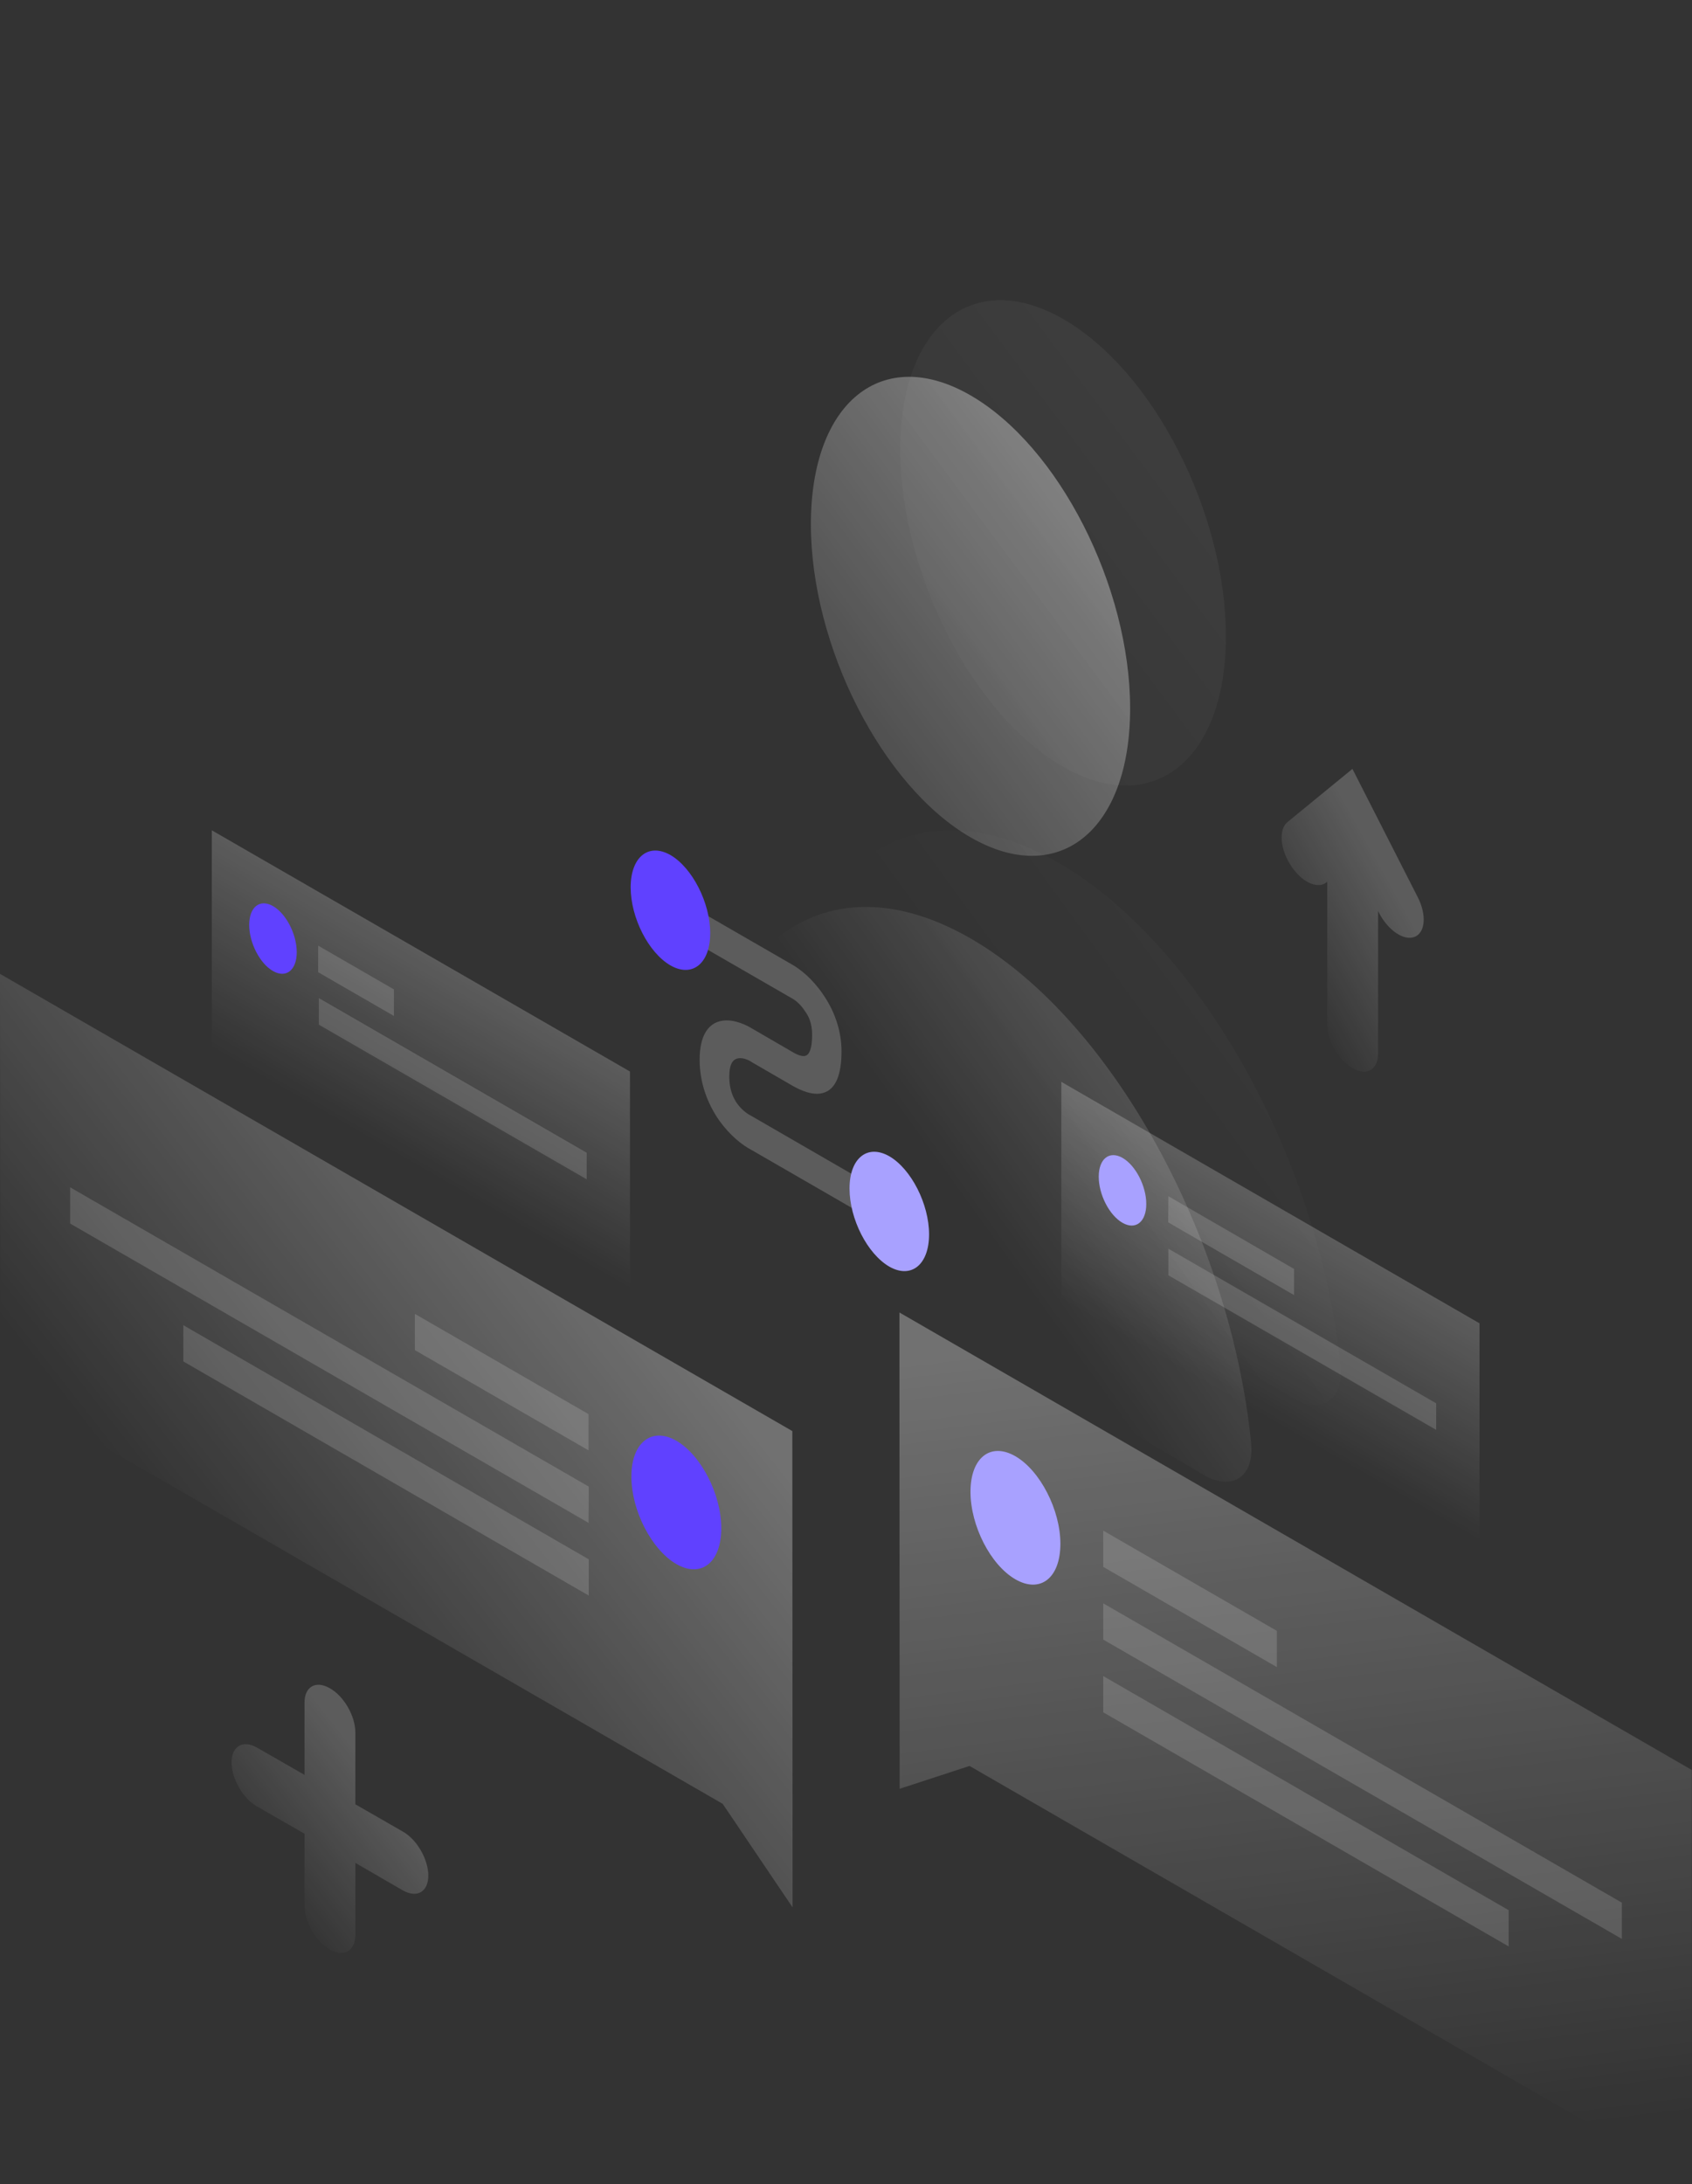 <svg width="265" height="342" viewBox="0 0 265 342" fill="none" xmlns="http://www.w3.org/2000/svg">
<rect x="0" y="0" width="265" height="342" fill="#333333" stroke="none"/>
<path opacity="0.5" d="M152.5 147.22C130.481 134.199 112.278 146.369 109.057 174.469C108.497 179.33 112.138 185.752 116.583 188.377L188.417 230.882C192.862 233.508 196.503 231.379 195.943 225.844C192.722 194.019 174.484 160.242 152.5 147.22Z" fill="url(#paint0_linear_266_4238)"/>
<path opacity="0.5" d="M177 110.924C177 130.05 165.81 139.071 152 131.099C138.19 123.127 127 101.203 127 82.076C127 62.95 138.19 53.929 152 61.901C165.81 69.873 177 91.797 177 110.924Z" fill="url(#paint1_linear_266_4238)"/>
<path opacity="0.07" d="M166 135.22C143.728 122.199 125.315 134.369 122.058 162.469C121.491 167.33 125.174 173.752 129.671 176.377L202.329 218.882C206.826 221.508 210.509 219.379 209.942 213.844C206.685 182.019 188.272 148.242 166 135.22Z" fill="url(#paint2_linear_266_4238)"/>
<path opacity="0.07" d="M192 99.616C192 118.997 180.586 128.139 166.5 120.06C152.414 111.982 141 89.766 141 70.384C141 51.003 152.414 41.861 166.5 49.94C180.586 58.018 192 80.234 192 99.616Z" fill="url(#paint3_linear_266_4238)"/>
<path opacity="0.2" d="M231.719 207.195L166.225 169.392V203.51L231.719 241.313V207.195Z" fill="url(#paint4_linear_266_4238)"/>
<path d="M179.529 188.514C179.529 191.315 177.87 192.641 175.807 191.462C173.743 190.283 172.084 187.041 172.084 184.24C172.084 181.44 173.743 180.114 175.807 181.293C177.87 182.472 179.529 185.714 179.529 188.514Z" fill="#A8A1FF"/>
<path opacity="0.15" d="M182.994 187.299L202.675 198.684V202.774L182.957 191.388L182.994 187.299Z" fill="white"/>
<path opacity="0.15" d="M182.994 195.515L224.937 219.722V223.886L182.994 199.679V195.515Z" fill="white"/>
<path opacity="0.2" d="M98.666 167.771L33.172 130.004V164.123L98.666 201.926V167.771Z" fill="url(#paint5_linear_266_4238)"/>
<path d="M46.476 149.09C46.476 151.891 44.818 153.217 42.754 152.038C40.69 150.859 39.031 147.616 39.031 144.816C39.031 142.016 40.69 140.69 42.754 141.869C44.818 143.048 46.476 146.29 46.476 149.09Z" fill="#6041FF"/>
<path opacity="0.15" d="M49.83 148.059L61.698 154.912V159.075L49.83 152.222V148.059Z" fill="white"/>
<path opacity="0.15" d="M49.941 156.275L91.884 180.482V184.646L49.941 160.439V156.275Z" fill="white"/>
<path opacity="0.3" d="M140.867 205.5L264.964 277.127L265.001 341.79L151.85 276.501L140.904 280.075L140.867 205.5Z" fill="url(#paint6_linear_266_4238)"/>
<path d="M166.077 241.719C166.077 247.061 162.944 249.53 159.038 247.282C155.131 245.035 151.998 238.882 151.998 233.576C151.998 228.233 155.131 225.765 159.038 228.012C162.908 230.26 166.077 236.413 166.077 241.719Z" fill="#A8A1FF"/>
<path opacity="0.15" d="M172.785 239.655L199.985 255.351V261.026L172.785 245.33V239.655Z" fill="white"/>
<path opacity="0.15" d="M172.785 251.041L254.017 297.907V303.582L172.785 256.715V251.041Z" fill="white"/>
<path opacity="0.15" d="M172.785 262.426L236.289 299.087V304.761L172.785 268.1V262.426Z" fill="white"/>
<path opacity="0.3" d="M124.097 224.07L0 152.48L0.037 217.143L113.187 282.433L124.133 298.644L124.097 224.07Z" fill="url(#paint7_linear_266_4238)"/>
<path d="M98.887 231.181C98.887 236.524 102.056 242.64 105.926 244.888C109.833 247.135 112.966 244.63 112.966 239.287C112.966 233.945 109.796 227.828 105.926 225.581C102.056 223.37 98.887 225.875 98.887 231.181Z" fill="#6041FF"/>
<path opacity="0.15" d="M92.179 221.417L64.978 205.721V211.395L92.179 227.091V221.417Z" fill="white"/>
<path opacity="0.15" d="M92.215 232.765L10.982 185.899V191.573L92.178 238.44L92.215 232.765Z" fill="white"/>
<path opacity="0.15" d="M92.215 244.151L28.711 207.49V213.164L92.215 249.825V244.151Z" fill="white"/>
<path opacity="0.2" d="M51.674 264.342C53.885 265.594 55.654 268.689 55.654 271.268V282.506L63.099 286.78C65.311 288.033 67.08 291.128 67.08 293.67C67.08 296.213 65.311 297.244 63.099 295.991L55.654 291.681V302.918C55.654 305.461 53.885 306.492 51.674 305.24C49.462 303.987 47.693 300.892 47.693 298.35V287.112L40.248 282.838C38.037 281.585 36.268 278.49 36.268 275.948C36.268 273.405 38.037 272.374 40.248 273.627L47.693 277.901V266.663C47.656 264.084 49.462 263.052 51.674 264.342Z" fill="url(#paint8_linear_266_4238)"/>
<path opacity="0.2" d="M211.816 120.388L222.063 140.505C223.463 143.269 223.242 146.032 221.547 146.695C219.851 147.359 217.345 145.627 215.944 142.863L215.834 142.606V164.934C215.834 167.476 214.065 168.508 211.853 167.255C209.642 165.965 207.873 162.907 207.873 160.365V138.037L207.762 138.147C206.362 139.289 203.819 138.11 202.16 135.494C200.465 132.878 200.243 129.857 201.644 128.715L211.816 120.388Z" fill="url(#paint9_linear_266_4238)"/>
<path opacity="0.2" d="M124.097 156.352L108.322 147.252V141.946L124.097 151.047C125.387 151.784 127.267 153.294 128.851 155.616C130.584 158.084 131.8 161.216 131.8 164.606C131.8 168.364 130.842 170.501 129.036 171.091C127.34 171.643 125.313 170.685 124.097 169.985L117.61 166.227L117.573 166.19C117.02 165.859 116.136 165.527 115.436 165.748C114.846 165.932 114.219 166.485 114.219 168.585C114.219 170.685 114.883 171.938 115.399 172.712C116.062 173.67 116.947 174.333 117.5 174.628L117.573 174.664L137.402 186.123V191.429L117.684 180.044C116.32 179.344 114.367 177.833 112.671 175.475C110.829 172.859 109.575 169.58 109.575 165.932C109.575 162.285 110.829 160.442 112.635 159.926C114.33 159.447 116.283 160.148 117.647 160.958L124.06 164.679C124.982 165.232 125.682 165.453 126.161 165.306C126.529 165.195 127.193 164.679 127.193 161.99C127.193 160.221 126.64 159.079 126.087 158.342C125.461 157.347 124.65 156.647 124.097 156.352Z" fill="white"/>
<path d="M111.233 146.11C111.233 150.863 108.432 153.11 105.004 151.157C101.577 149.168 98.775 143.715 98.775 138.925C98.775 134.172 101.577 131.924 105.004 133.877C108.432 135.867 111.233 141.357 111.233 146.11Z" fill="#6041FF"/>
<path d="M145.51 193.271C145.51 198.024 142.709 200.272 139.282 198.319C135.854 196.329 133.053 190.876 133.053 186.086C133.053 181.333 135.854 179.086 139.282 181.039C142.709 183.028 145.51 188.518 145.51 193.271Z" fill="#A8A1FF"/>
<defs>
<linearGradient id="paint0_linear_266_4238" x1="243.333" y1="125.986" x2="153.08" y2="190.945" gradientUnits="userSpaceOnUse">
<stop stop-color="white"/>
<stop offset="1" stop-color="white" stop-opacity="0"/>
</linearGradient>
<linearGradient id="paint1_linear_266_4238" x1="197.962" y1="63.4" x2="108.304" y2="129.634" gradientUnits="userSpaceOnUse">
<stop stop-color="white"/>
<stop offset="1" stop-color="white" stop-opacity="0"/>
</linearGradient>
<linearGradient id="paint2_linear_266_4238" x1="257.883" y1="113.982" x2="167.307" y2="179.922" gradientUnits="userSpaceOnUse">
<stop stop-color="white"/>
<stop offset="1" stop-color="white" stop-opacity="0"/>
</linearGradient>
<linearGradient id="paint3_linear_266_4238" x1="213.388" y1="51.454" x2="122.361" y2="119.142" gradientUnits="userSpaceOnUse">
<stop stop-color="white"/>
<stop offset="1" stop-color="white" stop-opacity="0"/>
</linearGradient>
<linearGradient id="paint4_linear_266_4238" x1="206.353" y1="192.562" x2="191.586" y2="218.154" gradientUnits="userSpaceOnUse">
<stop stop-color="white"/>
<stop offset="1" stop-color="white" stop-opacity="0"/>
</linearGradient>
<linearGradient id="paint5_linear_266_4238" x1="73.301" y1="153.143" x2="58.534" y2="178.735" gradientUnits="userSpaceOnUse">
<stop stop-color="white"/>
<stop offset="1" stop-color="white" stop-opacity="0"/>
</linearGradient>
<linearGradient id="paint6_linear_266_4238" x1="194.17" y1="207.605" x2="210.205" y2="337.705" gradientUnits="userSpaceOnUse">
<stop stop-color="white"/>
<stop offset="1" stop-color="white" stop-opacity="0"/>
</linearGradient>
<linearGradient id="paint7_linear_266_4238" x1="97.037" y1="198.176" x2="32.968" y2="248.356" gradientUnits="userSpaceOnUse">
<stop stop-color="white"/>
<stop offset="1" stop-color="white" stop-opacity="0"/>
</linearGradient>
<linearGradient id="paint8_linear_266_4238" x1="59.36" y1="278.695" x2="40.068" y2="293.925" gradientUnits="userSpaceOnUse">
<stop stop-color="white"/>
<stop offset="1" stop-color="white" stop-opacity="0"/>
</linearGradient>
<linearGradient id="paint9_linear_266_4238" x1="219.1" y1="140.682" x2="200.409" y2="151.105" gradientUnits="userSpaceOnUse">
<stop stop-color="white"/>
<stop offset="1" stop-color="white" stop-opacity="0"/>
</linearGradient>
</defs>
</svg>
